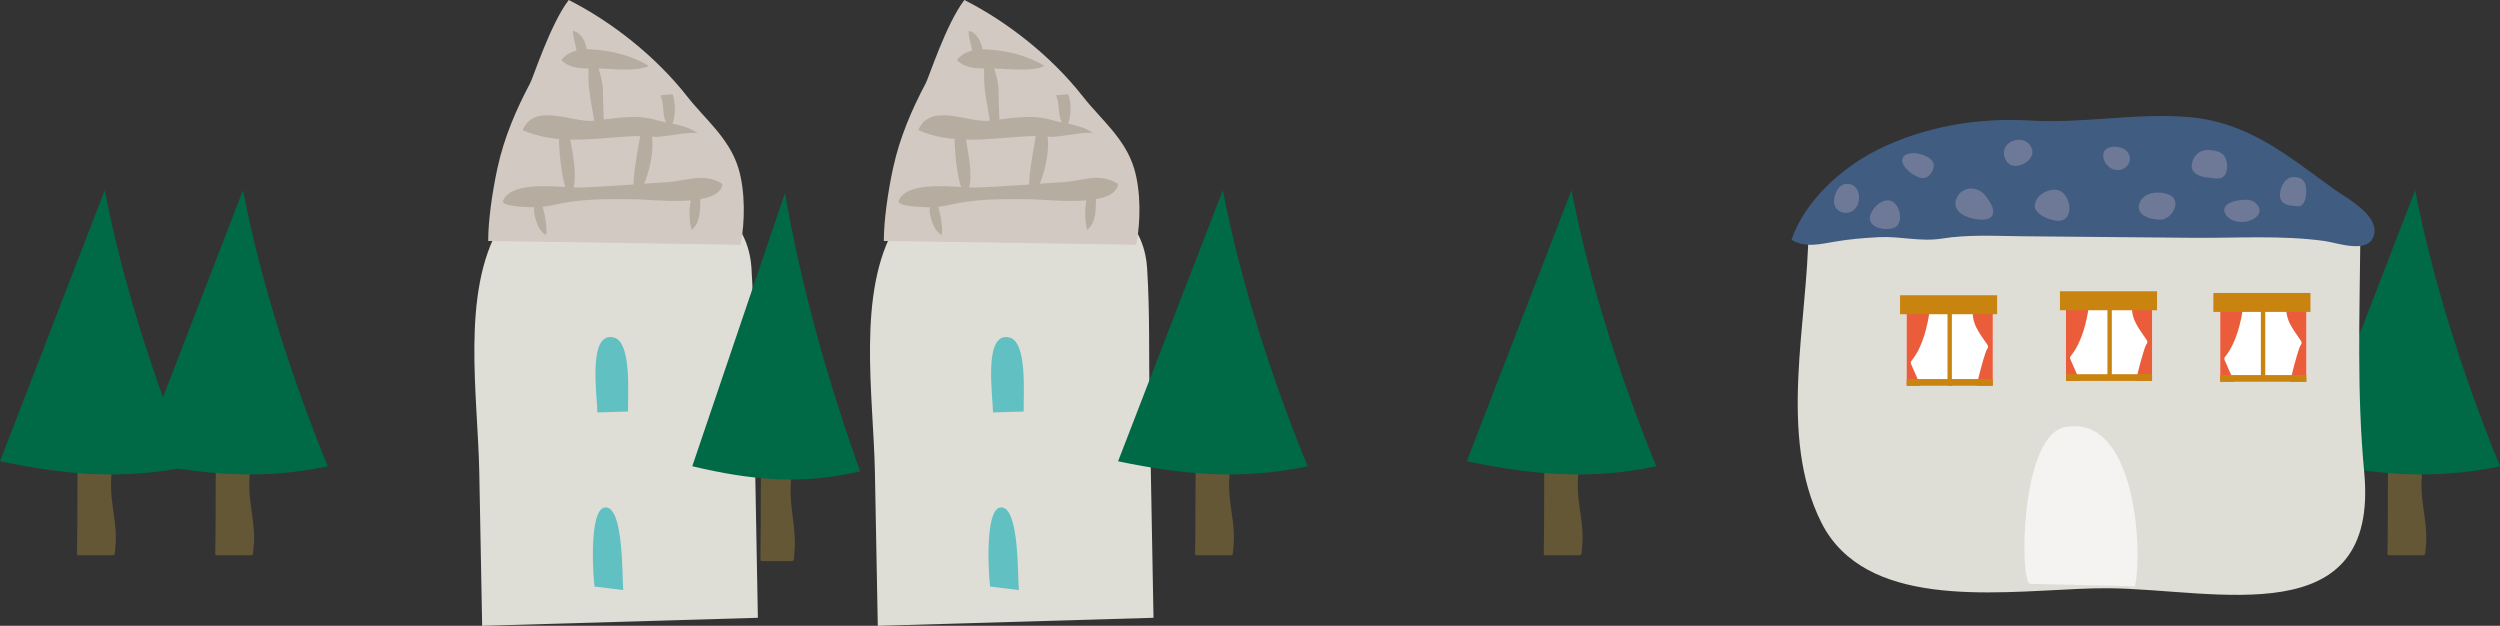<?xml version="1.0" encoding="UTF-8"?>
<svg id="_レイヤー_2" data-name="レイヤー 2" xmlns="http://www.w3.org/2000/svg" width="155.32" height="38.881" xmlns:xlink="http://www.w3.org/1999/xlink" viewBox="0 0 155.32 38.881">
  <rect x="0" y="0" width="155.32" height="38.881" fill="#333333" stroke="none"/>
  <defs>
    <style>
      .cls-1 {
        fill: #f4f3f1;
      }

      .cls-1, .cls-2, .cls-3, .cls-4, .cls-5, .cls-6, .cls-7, .cls-8, .cls-9, .cls-10, .cls-11, .cls-12, .cls-13 {
        stroke-width: 0px;
      }

      .cls-2 {
        fill: #c9840f;
      }

      .cls-3 {
        fill: #6e7897;
      }

      .cls-4 {
        fill: #d1c9c2;
      }

      .cls-5 {
        fill: #415c81;
      }

      .cls-14 {
        clip-path: url(#clippath-2);
      }

      .cls-6 {
        fill: #60c0c2;
      }

      .cls-7 {
        fill: none;
      }

      .cls-8 {
        fill: #006946;
      }

      .cls-15 {
        clip-path: url(#clippath-1);
      }

      .cls-9 {
        fill: #ea5c3a;
      }

      .cls-10 {
        fill: #b7aca0;
      }

      .cls-11 {
        fill: #fff;
      }

      .cls-12 {
        fill: #deded7;
      }

      .cls-16 {
        clip-path: url(#clippath);
      }

      .cls-13 {
        fill: #645736;
      }
    </style>
    <clipPath id="clippath">
      <rect class="cls-7" x="128.355" y="18.951" width="5.348" height="4.717"/>
    </clipPath>
    <clipPath id="clippath-1">
      <rect class="cls-7" x="118.459" y="19.25" width="5.348" height="4.717"/>
    </clipPath>
    <clipPath id="clippath-2">
      <rect class="cls-7" x="137.939" y="19.003" width="5.348" height="4.717"/>
    </clipPath>
  </defs>
  <g id="_レイヤー_1-2" data-name="レイヤー 1">
    <g>
      <g>
        <path class="cls-13" d="m98.311,33.77c.093-1.333-.352-2.571-.28-3.906.074-1.375.028-2.751-.019-4.127-.659.063-1.317.125-1.976.188-.15,2.832-.071,5.644-.126,8.479-0.0.025 0.0.051.02.07.023.021.062.023.096.023.682-0,1.364-0,2.047-0.0.047-0.0.098-.001.135-.026.044-.029.051-.081.056-.128.017-.19.034-.381.047-.573Z"/>
        <path class="cls-8" d="m97.635,11.814c1.072,5.584,3.016,11.643,5.268,17.157-4.073.862-7.735.532-11.776-.312l6.508-16.845Z"/>
      </g>
      <g>
        <path class="cls-13" d="m150.728,33.77c.093-1.333-.352-2.571-.28-3.906.074-1.375.028-2.751-.019-4.127-.659.063-1.317.125-1.976.188-.15,2.832-.071,5.644-.126,8.479-0.0.025 0.0.051.02.07.023.021.062.023.096.023.682-0,1.364-0,2.047-0.0.047-0.0.098-.001.135-.026.044-.029.051-.081.056-.128.017-.19.034-.381.047-.573Z"/>
        <path class="cls-8" d="m150.052,11.814c1.072,5.584,3.016,11.643,5.268,17.157-4.073.862-7.735.532-11.776-.312l6.508-16.845Z"/>
      </g>
      <g>
        <path class="cls-12" d="m114.413,34.202c3.838,3.808,11.816,2.301,16.607,2.344,6.627.059,16.821,2.906,15.862-7.227-.461-4.853-.28-9.791-.237-14.704l-34.287-.314c-.047,5.74-1.908,12.741.787,18.14.341.687.77,1.27,1.268,1.761Z"/>
        <g class="cls-16">
          <rect class="cls-11" x="128.355" y="18.951" width="5.348" height="4.717"/>
          <path class="cls-9" d="m128.936,21.713c-.078.128-.161.25-.252.364-.035.044-.074.092-.077.149-.002.04.014.079.031.116.212.485.425.97.637,1.454-.351.024-.701.047-1.052.071-.04.003-.083.004-.114-.021-.037-.03-.041-.084-.041-.132-.003-.415-.006-.83-.009-1.245-.011-1.401.27-2.841.067-4.233.434.254.979.069,1.481.081.083.002.181.019.219.093.022.042.017.093.012.14-.105.998-.349,2.249-.902,3.164Z"/>
          <path class="cls-9" d="m133.121,22.029c.092-.31.175-.553.218-.617.034-.05.07-.103.071-.165 0-.057-.031-.108-.062-.155-.235-.356-.501-.691-.685-1.079-.183-.388-.277-.85-.14-1.259.091-.271,1.203-.171,1.483-.164.083.002.181.02.219.099.022.045.017.099.012.149-.164,1.652-.178,3.35-.045,4.999-.501.019-1.003.039-1.504.058-.065.003.213-1.125.433-1.866Z"/>
          <polygon class="cls-2" points="133.843 24.031 128.355 24.031 128.355 23.25 133.856 23.25 133.843 24.031"/>
        </g>
        <rect class="cls-2" x="130.931" y="18.756" width=".272" height="4.808"/>
        <g class="cls-15">
          <rect class="cls-11" x="118.459" y="19.25" width="5.348" height="4.717"/>
          <path class="cls-9" d="m119.04,22.013c-.078.128-.161.25-.252.364-.035.044-.074.092-.077.149-.002.04.014.079.031.116.212.485.425.97.637,1.455-.351.024-.701.047-1.052.071-.04.003-.083.004-.114-.021-.037-.03-.041-.084-.041-.132-.003-.415-.006-.83-.009-1.245-.011-1.401.27-2.841.067-4.233.434.253.979.069,1.481.081.083.002.181.019.219.093.022.042.017.093.012.14-.105.998-.349,2.249-.902,3.164Z"/>
          <path class="cls-9" d="m123.225,22.328c.092-.31.175-.553.218-.617.034-.05.07-.103.071-.165 0-.057-.031-.108-.062-.155-.235-.356-.501-.691-.685-1.079-.183-.388-.276-.85-.14-1.259.091-.271,1.203-.171,1.483-.164.083.002.181.02.219.099.022.045.017.099.012.149-.164,1.652-.178,3.35-.045,4.999-.501.019-1.003.039-1.504.058-.065.002.213-1.125.433-1.866Z"/>
          <polygon class="cls-2" points="123.947 24.33 118.459 24.33 118.459 23.549 123.96 23.549 123.947 24.33"/>
        </g>
        <rect class="cls-2" x="127.98" y="18.096" width="6.033" height="1.179"/>
        <g class="cls-14">
          <rect class="cls-11" x="137.939" y="19.003" width="5.348" height="4.717"/>
          <path class="cls-9" d="m138.519,21.766c-.078.128-.161.25-.252.364-.035.044-.074.092-.077.149-.002.04.014.079.031.116.212.485.425.97.637,1.454-.351.024-.701.047-1.052.071-.04.003-.083.004-.114-.021-.037-.03-.041-.084-.041-.132-.003-.415-.006-.83-.009-1.245-.011-1.401.27-2.841.067-4.233.434.254.979.069,1.481.081.083.002.181.019.219.093.022.042.017.093.012.14-.105.998-.349,2.249-.902,3.164Z"/>
          <path class="cls-9" d="m142.705,22.081c.092-.31.174-.553.218-.617.034-.05.07-.103.071-.165 0-.057-.031-.108-.062-.155-.235-.355-.501-.691-.685-1.079-.183-.388-.276-.85-.14-1.259.091-.271,1.203-.171,1.483-.164.083.002.181.02.219.099.022.045.017.099.012.149-.164,1.652-.178,3.35-.045,4.999-.501.019-1.003.039-1.504.058-.065.003.213-1.125.433-1.866Z"/>
          <polygon class="cls-2" points="143.426 24.083 137.939 24.083 137.939 23.302 143.44 23.302 143.426 24.083"/>
        </g>
        <rect class="cls-2" x="118.046" y="18.343" width="6.032" height="1.179"/>
        <rect class="cls-2" x="120.995" y="19.159" width=".272" height="4.808"/>
        <rect class="cls-2" x="140.463" y="18.86" width=".272" height="4.808"/>
        <rect class="cls-2" x="137.512" y="18.2" width="6.033" height="1.179"/>
        <path class="cls-5" d="m116.603,14.741c.067-.003.136-.007.203-.01,1.345-.049,2.527.303,3.862.089,1.6-.258,3.299-.158,4.955-.142,3.551.032,7.104.064,10.656.097,2.681.023,5.47-.171,8.127.196.77.105,2.544.767,3.004-.171.644-1.314-1.608-2.483-2.352-3.015-2.915-2.084-5.324-4.193-9.072-4.511-3.291-.277-6.558.411-9.801.217-3.247-.2-6.604.352-9.532,1.811-2.256,1.127-4.538,3.199-5.35,5.592.815.526,1.803.268,2.71.116.842-.142,1.733-.226,2.591-.268Z"/>
        <path class="cls-1" d="m132.628,36.426c.005 0.0.011 0.0.016 0.0.509-2.47-.047-10.773-4.375-9.884-2.771.569-2.805,9.712-2.138,9.728,2.165.052,4.336.104,6.497.156Z"/>
        <path class="cls-3" d="m137.614,9.363c.222.048.431.137.564.312.242.317.284,1.001-.03,1.287-.239.22-.575.106-.868.083-.496-.038-1.197-.208-1.106-.845.077-.549.518-.908,1.05-.882.123.009.26.019.389.045Z"/>
        <path class="cls-3" d="m140.247,12.732c.663.831-1.249,1.542-1.934.642-.254-.333-.101-.628.236-.779.335-.154,1.184-.301,1.503-.052.081.063.145.126.195.189Z"/>
        <path class="cls-3" d="m135.154,12.644c-.006-.234-.133-.449-.435-.567-.535-.209-1.421-.165-1.731.406-.463.849.593,1.19,1.252,1.164.484-.019.927-.547.914-1.003Z"/>
        <path class="cls-3" d="m132.21,9.489c.213.308.137.702-.181.931-.567.409-1.375-.087-1.358-.788.017-.665,1.082-.616,1.444-.259.035.038.067.078.095.115Z"/>
        <path class="cls-3" d="m128.546,13.182c.123-.516-.182-1.23-.674-1.367-.571-.161-1.498.345-1.454,1.026.036.544,1.216.99,1.664.855.262-.079.409-.275.464-.514Z"/>
        <path class="cls-3" d="m124.508,9.358c-.036.192,0,.409.147.655.418.705,1.856.016,1.584-.769-.307-.885-1.587-.635-1.731.114Z"/>
        <path class="cls-3" d="m123.799,12.916c-.094-.3-.332-.611-.479-.793-.5-.603-1.473-.563-1.777.232-.281.73.482,1.123,1.076,1.23.343.063.959.168,1.166-.216.073-.134.063-.291.014-.453Z"/>
        <path class="cls-3" d="m120.138,10.258c.022.348-.27.758-.604.806-.521.075-1.798-.924-1.196-1.403.412-.326,1.446-.056,1.72.35.048.078.074.161.081.247Z"/>
        <path class="cls-3" d="m118.015,13.737c.066-.25.024-.55-.087-.795-.396-.875-1.263-.446-1.635.199-.483.841.517,1.209,1.25,1.054.266-.057.414-.237.473-.457Z"/>
        <path class="cls-3" d="m142.764,11.026c.161.039.312.12.404.295.165.317.162,1.028-.083,1.336-.189.239-.431.136-.645.128-.366-.018-.877-.161-.78-.825.085-.575.428-.963.819-.962.093,0,.192.007.287.028Z"/>
        <path class="cls-3" d="m114.964,11.448c.657.171.688,1.205.21,1.598-.52.427-1.331.05-1.23-.65.082-.573.4-.968.758-.972.084,0,.174.004.262.025Z"/>
      </g>
      <g>
        <path class="cls-12" d="m54.537,38.881l17.128-.499c-.082-4.475-.163-8.945-.245-13.418-.051-2.759.027-5.578-.154-8.329-.203-3.034-2.593-4.597-4.849-4.876-2.068-.255-4.123.311-6.228.133-.82-.072-2.07-.645-2.872-.153-.491.302-1.333,1.717-1.673,2.295-2.441,4.144-1.374,10.513-1.286,15.349.062,3.165.119,6.331.178,9.499Z"/>
        <path class="cls-6" d="m61.695,25.622l1.903-.054c-.017-1.073.237-4.319-.878-4.598-1.636-.415-1.047,3.569-1.025,4.651Z"/>
        <path class="cls-6" d="m61.518,36.44c.003 0,1.78.22,1.78.22-.074-.958.017-5.056-1.059-5.136-1.185-.09-.758,4.914-.721,4.916Z"/>
        <path class="cls-4" d="m54.91,14.973c0-1.252.247-3.029.579-4.547.409-1.889,1.168-3.641,2.028-5.26.203-.386,1.26-3.676,2.397-5.166,2.623,1.324,5.388,3.469,7.381,6.018,1.077,1.377,2.599,2.567,3.166,4.447.423,1.406.41,3.303.132,4.742l-15.683-.234Z"/>
        <path class="cls-10" d="m61.513,4.251c-.732.007-1.473.05-2.059-.513.365-.529,1.13-.703,1.689-.678,1.277.059,2.586.333,3.748,1.035-.798.406-2.489.143-3.379.156Z"/>
        <path class="cls-10" d="m63.403,8.491c.658-.043,1.278-.061,1.816.008.442.061,2.487-.401,2.727-.194-.634-.544-1.81-.618-2.535-.833-1.393-.412-2.645-.101-4.012.035-1.187.122-3.642-1.17-4.345.58,2.053.892,4.232.546,6.348.403Z"/>
        <path class="cls-10" d="m64.171,12.381c.808.007,5.152.56,5.293-.954-1.145-.724-2.184-.195-3.344-.12-1.854.121-3.737.292-5.581.343-.997.027-4.121-.501-4.703.805-.186.423,1.907.425,2.093.419.581-.013,1.046-.151,1.618-.259,1.556-.284,3.094-.25,4.624-.235Z"/>
        <path class="cls-10" d="m61.367,6.751c-.076-.432-.146-.866-.195-1.29-.01-.081-.145-2.174.209-1.841.371.348.59,1.24.651,1.833.011.119.024,2.225.101,2.136-.066.075-.467.394-.541.438-.069-.418-.148-.847-.225-1.276Z"/>
        <path class="cls-10" d="m64.444,7.789c-.068.925-.885,4.211-.287,4.431.816-1.103,1.25-3.492.731-4.46l-.443.029Z"/>
        <path class="cls-10" d="m59.308,8.712c.016.812.181,2.874.666,3.424.706-.776.042-3.228-.113-4.309l-.553.885Z"/>
        <path class="cls-10" d="m65.606,5.918c.336.69-.033,1.632.704,1.948.229-.616.275-1.376.058-2.01l-.761.062Z"/>
        <path class="cls-10" d="m60.423,3.644c.056-.642-.268-1.184-.242-1.729.525.116.825.715.887,1.371l-.645.358Z"/>
        <path class="cls-10" d="m57.848,13.59c.127.447.319.818.647,1.007.159-.357-.229-2.416-.508-2.131-.238.242-.267.534-.198.881.017.077.036.16.06.244Z"/>
        <path class="cls-10" d="m67.546,12.18c-.159.695-.175,1.445.001,2.105.707-.587.47-1.687.581-2.601l-.582.495Z"/>
      </g>
      <g>
        <path class="cls-12" d="m29.957,38.881l17.128-.499c-.082-4.475-.163-8.945-.245-13.418-.051-2.759.027-5.578-.154-8.329-.203-3.034-2.593-4.597-4.849-4.876-2.068-.255-4.123.311-6.228.133-.82-.072-2.07-.645-2.872-.153-.491.302-1.333,1.717-1.673,2.295-2.441,4.144-1.374,10.513-1.286,15.349.062,3.165.119,6.331.178,9.499Z"/>
        <path class="cls-6" d="m37.115,25.622l1.903-.054c-.017-1.073.237-4.319-.878-4.598-1.636-.415-1.047,3.569-1.025,4.651Z"/>
        <path class="cls-6" d="m36.939,36.44c.003 0,1.78.22,1.78.22-.074-.958.017-5.056-1.059-5.136-1.185-.09-.758,4.914-.721,4.916Z"/>
        <path class="cls-4" d="m30.33,14.973c0-1.252.247-3.029.579-4.547.409-1.889,1.168-3.641,2.028-5.26.203-.386,1.26-3.676,2.397-5.166,2.623,1.324,5.388,3.469,7.381,6.018,1.077,1.377,2.599,2.567,3.166,4.447.423,1.406.41,3.303.132,4.742l-15.683-.234Z"/>
        <path class="cls-10" d="m36.934,4.251c-.732.007-1.473.05-2.059-.513.365-.529,1.13-.703,1.689-.678,1.277.059,2.586.333,3.748,1.035-.798.406-2.489.143-3.379.156Z"/>
        <path class="cls-10" d="m38.824,8.491c.658-.043,1.278-.061,1.816.008.442.061,2.487-.401,2.727-.194-.634-.544-1.81-.618-2.535-.833-1.393-.412-2.645-.101-4.012.035-1.187.122-3.642-1.17-4.345.58,2.053.892,4.232.546,6.348.403Z"/>
        <path class="cls-10" d="m39.592,12.381c.808.007,5.152.56,5.293-.954-1.145-.724-2.184-.195-3.344-.12-1.854.121-3.737.292-5.581.343-.997.027-4.121-.501-4.703.805-.186.423,1.907.425,2.093.419.581-.013,1.046-.151,1.618-.259,1.556-.284,3.094-.25,4.624-.235Z"/>
        <path class="cls-10" d="m36.788,6.751c-.076-.432-.146-.866-.195-1.29-.01-.081-.145-2.174.209-1.841.371.348.59,1.24.651,1.833.011.119.024,2.225.101,2.136-.066.075-.467.394-.541.438-.069-.418-.148-.847-.225-1.276Z"/>
        <path class="cls-10" d="m39.865,7.789c-.068.925-.885,4.211-.287,4.431.816-1.103,1.25-3.492.731-4.46l-.443.029Z"/>
        <path class="cls-10" d="m34.729,8.712c.016.812.181,2.874.666,3.424.706-.776.042-3.228-.113-4.309l-.553.885Z"/>
        <path class="cls-10" d="m41.026,5.918c.336.69-.033,1.632.704,1.948.229-.616.275-1.376.058-2.01l-.761.062Z"/>
        <path class="cls-10" d="m35.844,3.644c.056-.642-.268-1.184-.242-1.729.525.116.825.715.887,1.371l-.645.358Z"/>
        <path class="cls-10" d="m33.268,13.59c.127.447.319.818.647,1.007.159-.357-.229-2.416-.508-2.131-.238.242-.267.534-.198.881.017.077.036.16.06.244Z"/>
        <path class="cls-10" d="m42.966,12.18c-.159.695-.175,1.445.001,2.105.707-.587.47-1.687.581-2.601l-.582.495Z"/>
      </g>
      <g>
        <path class="cls-13" d="m49.372,34.123c.082-1.345-.312-2.594-.248-3.94.066-1.386.025-2.775-.017-4.162-.583.063-1.167.126-1.75.189-.133,2.856-.063,5.694-.112,8.553-0.0.025 0.0.052.017.07.02.022.055.023.085.023.604-0,1.209-0,1.813-0.0.042,0,.087-.001.119-.026.039-.03.046-.082.049-.129.015-.192.03-.384.042-.578Z"/>
        <path class="cls-8" d="m48.773,11.976c.95,5.633,2.671,11.744,4.667,17.306-3.608.87-6.852.537-10.431-.315l5.765-16.992Z"/>
      </g>
      <g>
        <path class="cls-13" d="m7.184,33.77c.093-1.333-.352-2.571-.28-3.906.074-1.375.028-2.751-.019-4.127-.659.063-1.317.125-1.976.188-.15,2.832-.071,5.644-.126,8.479-0.0.025 0.0.051.02.07.023.021.062.023.096.023.682-0,1.364-0,2.047-0.0.047-0.0.098-.001.135-.026.044-.029.051-.081.056-.128.017-.19.034-.381.047-.573Z"/>
        <path class="cls-8" d="m6.508,11.814c1.072,5.584,3.016,11.643,5.268,17.157-4.073.862-7.735.532-11.776-.312L6.508,11.814Z"/>
      </g>
      <g>
        <path class="cls-13" d="m15.774,33.77c.093-1.333-.352-2.571-.28-3.906.074-1.375.028-2.751-.019-4.127-.659.063-1.317.125-1.976.188-.15,2.832-.071,5.644-.126,8.479-0.0.025 0.0.051.02.07.023.021.062.023.096.023.682-0,1.364-0,2.047-0.0.047-0.0.098-.001.135-.026.044-.029.051-.081.056-.128.017-.19.034-.381.047-.573Z"/>
        <path class="cls-8" d="m15.097,11.814c1.072,5.584,3.016,11.643,5.268,17.157-4.073.862-7.735.532-11.776-.312l6.508-16.845Z"/>
      </g>
      <g>
        <path class="cls-13" d="m76.648,33.77c.093-1.333-.352-2.571-.28-3.906.074-1.375.028-2.751-.019-4.127-.659.063-1.317.125-1.976.188-.15,2.832-.071,5.644-.126,8.479-0.0.025 0.0.051.02.07.023.021.062.023.096.023.682-0,1.364-0,2.047-0.0.047-0.0.098-.001.135-.026.044-.029.051-.081.056-.128.017-.19.034-.381.047-.573Z"/>
        <path class="cls-8" d="m75.972,11.814c1.072,5.584,3.016,11.643,5.268,17.157-4.073.862-7.735.532-11.776-.312l6.508-16.845Z"/>
      </g>
    </g>
  </g>
</svg>